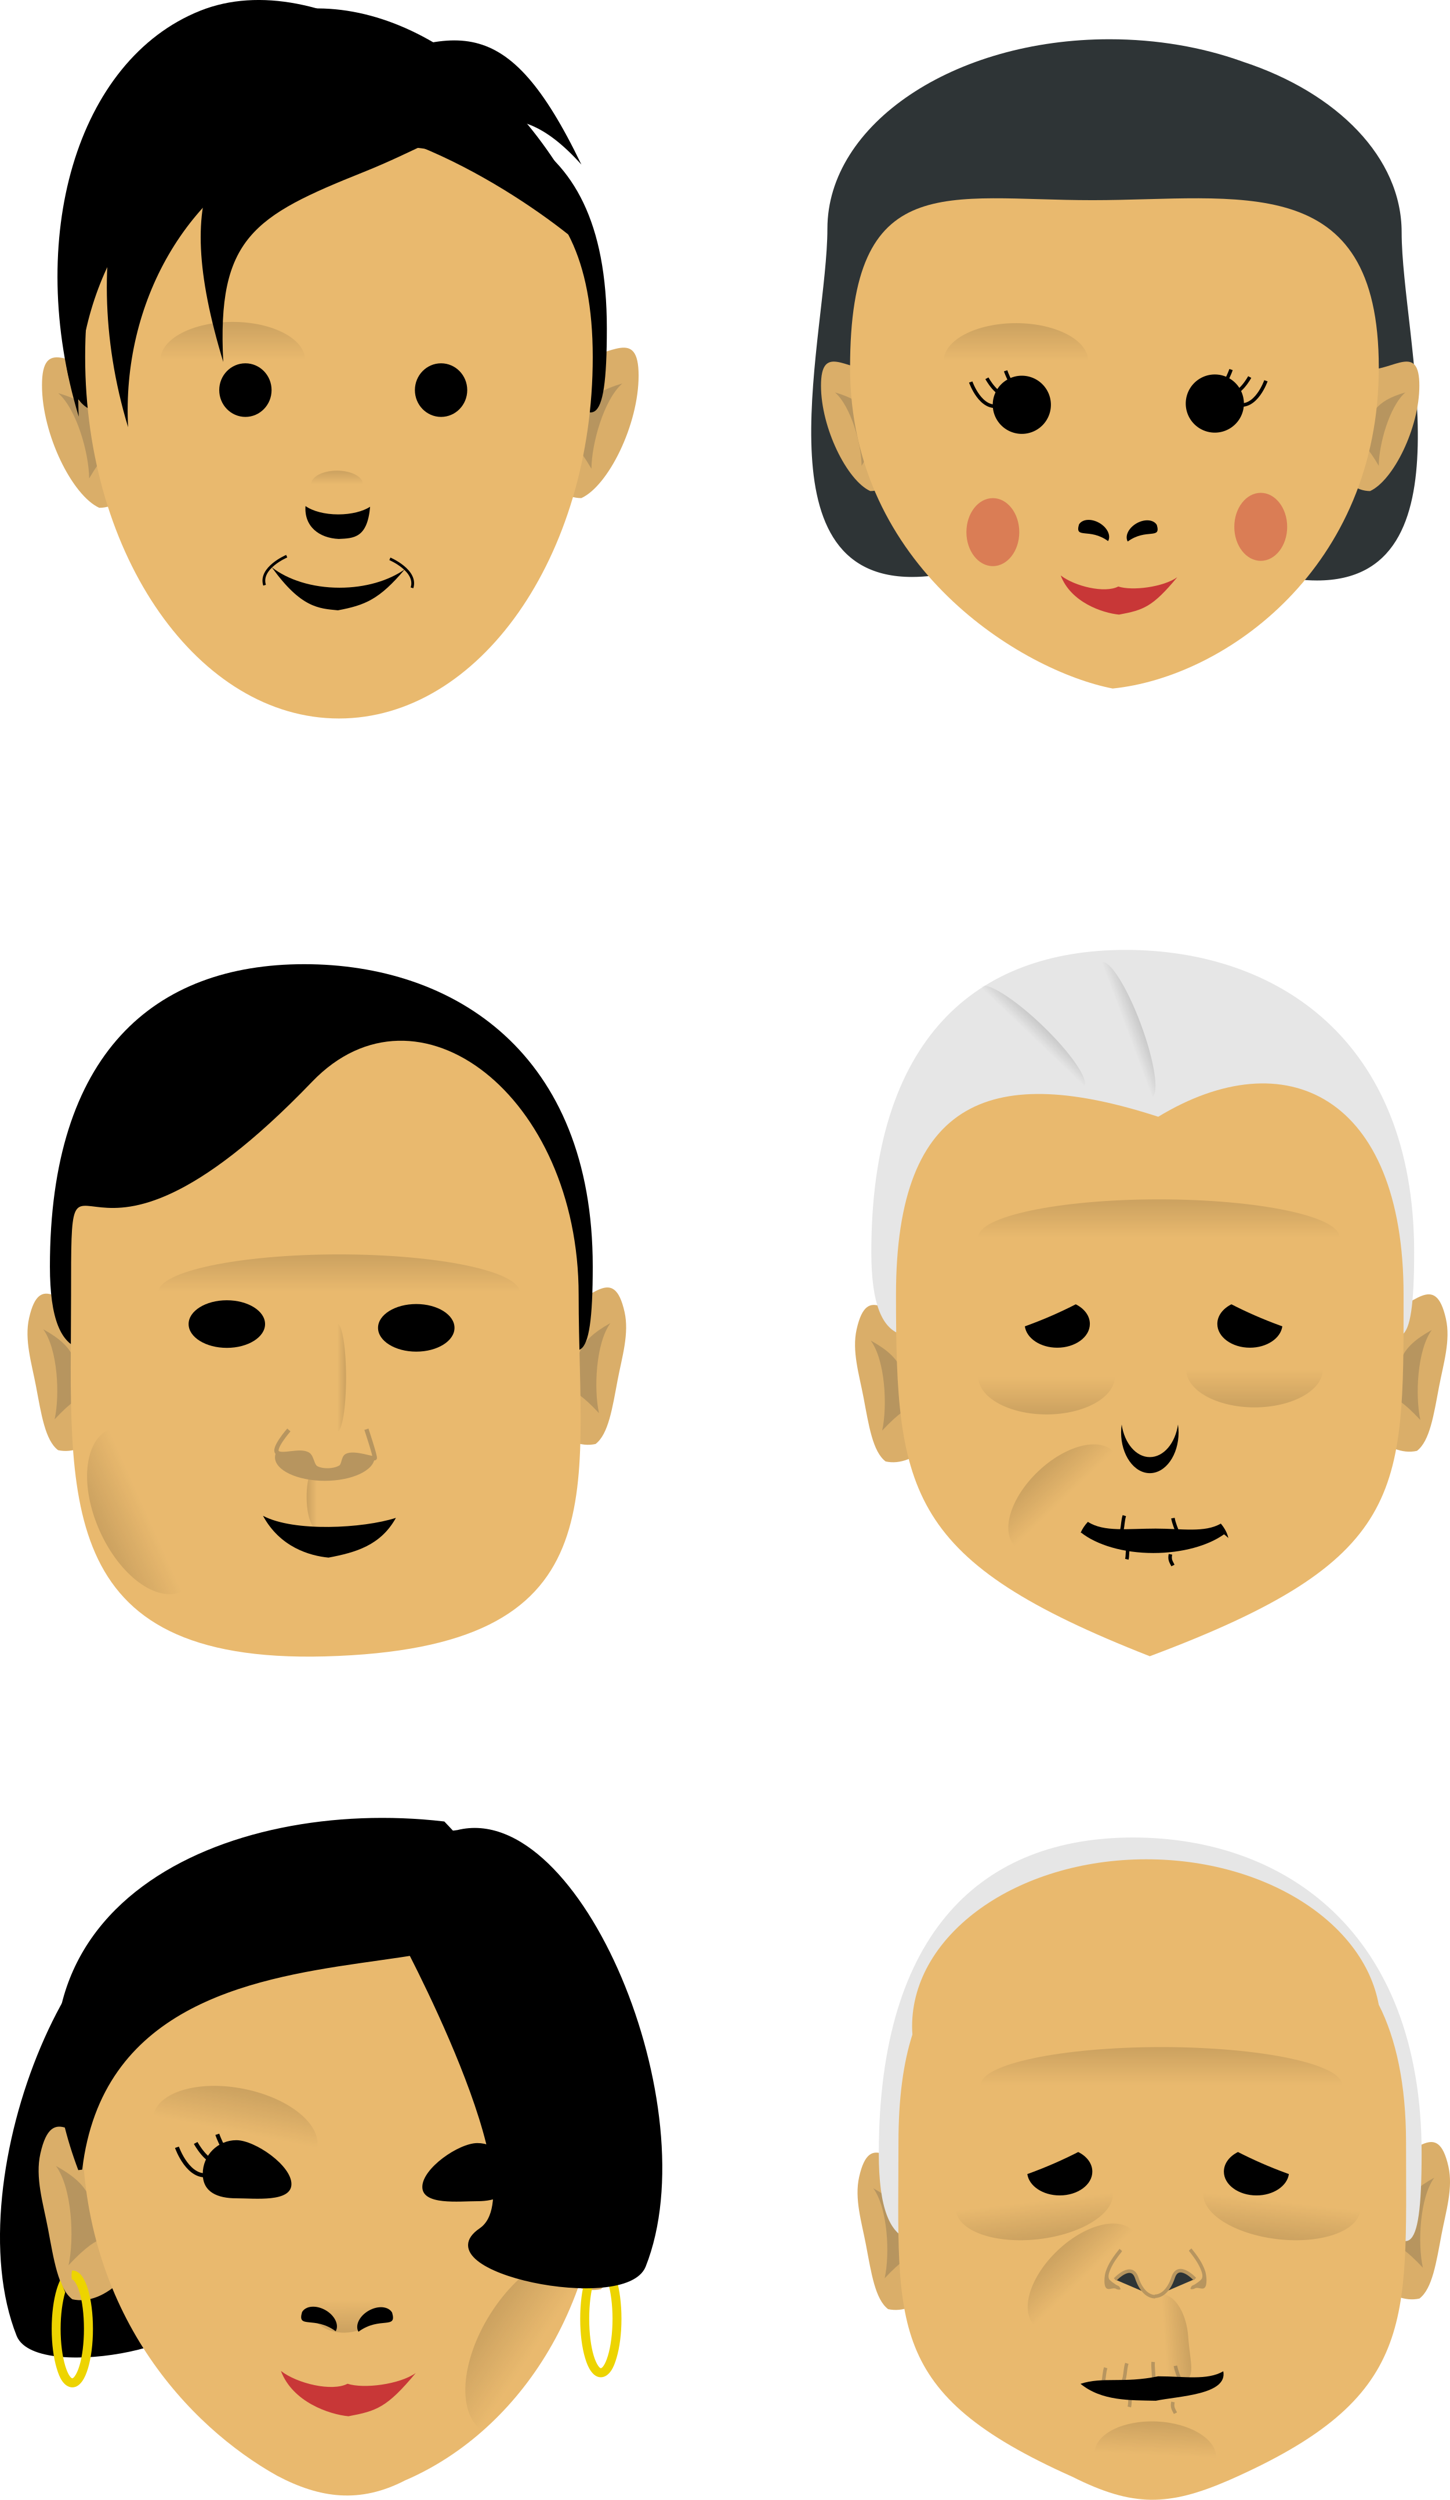 <svg xmlns="http://www.w3.org/2000/svg" xmlns:xlink="http://www.w3.org/1999/xlink" viewBox="0 0 411.36 708.96"><defs><linearGradient id="d" y2="249.09" xlink:href="#a" gradientUnits="userSpaceOnUse" x2="670" y1="231.42" x1="670"/><linearGradient id="a"><stop offset="0"/><stop offset="1" stop-opacity="0"/></linearGradient><linearGradient id="g" y2="249.09" xlink:href="#a" gradientUnits="userSpaceOnUse" x2="670" gradientTransform="matrix(.086 1.262 -.7 .048 570.82 -68.137)" y1="231.42" x1="670"/></defs><g transform="translate(-123.77 -126.25)"><path d="M438.5 137.38c-44.16 0-80 24.08-80 53.74 0 29.68-20.16 98.76 24 98.76 15.14 0 35.87-8.14 56.59-20 21.29 12.39 42.76 21 58.32 21 44.16 0 24-69.08 24-98.76 0-21.18-18.27-39.52-44.79-48.28-.2-.07-.41-.14-.62-.22-11.19-3.99-23.95-6.24-37.5-6.24z" fill="#2e3436"/><path d="M384.433 243.795c0 11.995-6.522 21.727-13.767 21.727-6.591-3.012-13.983-17.906-13.983-29.901 0-11.987 7.177-4.518 14.413-4.518 7.245 0 13.337.706 13.337 12.692z" fill="#daae69"/><path d="M368.196 258.363c6.196-10.584 6.669-4.905 5.189-9.336-3.83-5.559-3.51-8.794-12.735-11.487 4.535 3.966 7.512 14.73 7.546 20.823z" fill="#b7955f"/><path d="M498.687 243.795c0 11.995 6.522 21.727 13.767 21.727 6.591-3.012 13.983-17.906 13.983-29.901 0-11.987-7.177-4.518-14.413-4.518-7.245 0-13.337.706-13.337 12.692z" fill="#daae69"/><path d="M514.924 258.363c-6.196-10.584-6.669-4.905-5.189-9.336 3.83-5.559 3.51-8.794 12.735-11.487-4.535 3.966-7.512 14.73-7.546 20.823z" fill="#b7955f"/><use xlink:href="#b" transform="matrix(-1 0 0 1 435.43 19.626)" height="1052.362" width="744.094"/><use xlink:href="#c" transform="matrix(-1 0 0 1 438.51 -2.862)" height="1052.362" width="744.094"/><g id="c"><path d="M167.18 242.52c0 13.94-7.58 25.25-16 25.25-4.19-1.91-6.91-8.96-10.1-16.34-2.64-6.09-6.15-12.1-6.15-18.41 0-13.93 8.34-5.25 16.75-5.25 8.42 0 15.5.82 15.5 14.75z" fill="#daae69" transform="rotate(12.695 -2015.433 435.877) scale(1.103)"/><path d="M148.31 259.45c7.2-12.3 7.75-5.7 6.03-10.85-4.45-6.46-4.08-10.22-14.8-13.35 5.27 4.61 8.73 17.12 8.77 24.2z" fill="#b7955f" transform="rotate(12.695 -2015.433 435.877) scale(1.103)"/><path d="M153.53 812.66c-.23.58-.16 1.57-.09 2.25.04-.02.11-.07.12-.07.05 0 .26.08.63.6.36.51.79 1.38 1.12 2.5.68 2.24 1.1 5.47 1.1 9.03s-.42 6.79-1.1 9.03c-.33 1.12-.76 2.02-1.12 2.53-.37.52-.58.56-.63.56s-.29-.04-.65-.56c-.37-.51-.76-1.41-1.1-2.53-.67-2.24-1.12-5.47-1.12-9.03 0-3.53.46-6.73 1.12-8.97l-1.22-2.97c-.33.66-.61 1.42-.87 2.28-.76 2.54-1.22 5.92-1.22 9.66s.46 7.11 1.22 9.65c.38 1.28.79 2.34 1.37 3.16.59.83 1.43 1.53 2.47 1.53 1.05 0 1.86-.7 2.44-1.53.58-.82 1.03-1.88 1.41-3.16.76-2.54 1.21-5.91 1.21-9.65s-.45-7.12-1.21-9.66c-.38-1.27-.83-2.33-1.41-3.15-.58-.83-1.39-1.5-2.44-1.5h-.03z" fill="#edd400" transform="translate(-33.382 -170.07) scale(1.157)"/></g><path d="M396.166 519.61c-3.063 13.599-12.943 22.967-21.157 21.116-3.668-2.784-4.772-10.26-6.263-18.16-1.237-6.521-3.34-13.155-1.954-19.311 3.062-13.59 9.29-3.289 17.495-1.44 8.214 1.85 14.94 4.205 11.88 17.795z" fill="#daae69"/><path d="M374.037 531.98c9.727-10.418 8.813-3.858 8.267-9.26-2.921-7.28-1.734-10.867-11.504-16.277 4.128 5.656 4.754 18.62 3.237 25.536z" fill="#b7955f"/><path d="M504.594 516.61c3.063 13.599 12.943 22.967 21.157 21.116 3.668-2.784 4.772-10.26 6.263-18.16 1.237-6.521 3.34-13.155 1.954-19.311-3.062-13.59-9.29-3.289-17.495-1.44-8.214 1.85-14.94 4.205-11.88 17.795z" fill="#daae69"/><path d="M526.723 528.98c-9.727-10.418-8.813-3.858-8.267-9.26 2.921-7.28 1.734-10.867 11.504-16.277-4.128 5.656-4.754 18.62-3.237 25.536z" fill="#b7955f"/><path d="M271.574 514.66c3.063 13.599 12.943 22.967 21.157 21.116 3.668-2.784 4.772-10.26 6.263-18.16 1.237-6.521 3.34-13.155 1.954-19.311-3.062-13.59-9.29-3.289-17.495-1.44-8.214 1.85-14.94 4.205-11.88 17.795z" fill="#daae69"/><path d="M293.703 527.03c-9.727-10.418-8.813-3.858-8.267-9.26 2.921-7.28 1.734-10.867 11.504-16.277-4.128 5.656-4.754 18.62-3.237 25.536z" fill="#b7955f"/><path d="M161.397 516.41c-3.063 13.599-12.943 22.967-21.157 21.116-3.668-2.784-4.772-10.26-6.263-18.16-1.237-6.521-3.34-13.155-1.954-19.311 3.062-13.59 9.29-3.289 17.495-1.44 8.214 1.85 14.94 4.205 11.88 17.795z" fill="#daae69"/><path d="M139.268 528.78c9.727-10.418 8.813-3.858 8.267-9.26-2.921-7.28-1.734-10.867-11.504-16.277 4.128 5.656 4.754 18.62 3.237 25.536z" fill="#b7955f"/><path d="M272.69 242.27c0 13.94 7.58 25.25 16 25.25 7.66-3.5 16.25-20.81 16.25-34.75 0-13.93-8.34-5.25-16.75-5.25-8.42 0-15.5.82-15.5 14.75z" fill="#daae69"/><path d="M291.56 259.2c-7.2-12.3-7.75-5.7-6.03-10.85 4.45-6.46 4.08-10.22 14.8-13.35-5.27 4.61-8.73 17.12-8.77 24.2z" fill="#b7955f"/><path d="M167.93 245.02c0 13.94-7.58 25.25-16 25.25-7.66-3.5-16.25-20.81-16.25-34.75 0-13.93 8.34-5.25 16.75-5.25 8.42 0 15.5.82 15.5 14.75z" fill="#daae69"/><path d="M149.06 261.95c7.2-12.3 7.75-5.7 6.03-10.85-4.45-6.46-4.08-10.22-14.8-13.35 5.27 4.61 8.73 17.12 8.77 24.2z" fill="#b7955f"/><path d="M295.93 219.41c0 60.5-17.49-13.39-60-13.39-42.5 0-94 73.89-94 13.39 0-60.51 30.65-64.71 73.15-64.71 42.51 0 80.85 4.2 80.85 64.71z"/><path d="M291.93 227.52c0 56.58-32.25 102.5-72 102.5-39.74 0-72-45.92-72-102.5s28.66-60.5 68.4-60.5c39.75 0 75.6 3.92 75.6 60.5z" fill="#e9b96e"/><path d="M160.11 247.41c-1.83-35.16 16.58-68.38 47.85-80.88 29.06-11.63 61.12-2.11 82.25 21.4-21.43-44.49-62.11-69.05-95.65-55.63-35.1 14.03-49.76 64.59-34.45 115.11z"/><path d="M187.11 228.91c-1.83-35.16 8.58-41.38 39.85-53.88 29.06-11.63 40.62-25.61 61.75-2.1-21.43-44.49-35.61-39.05-69.15-25.63-35.1 14.03-47.76 31.09-32.45 81.61z"/><path d="M146.11 244.41c-1.83-35.16 16.58-68.38 47.85-80.88 29.06-11.63 71.12 13.39 91.25 29.4-21.43-44.49-71.11-77.05-104.65-63.63-35.1 14.03-49.76 64.59-34.45 115.11zM210.44 269.77c-.41 5.76 3.82 9.08 9.43 9.33 4.26-.19 8.11-.23 8.9-9.13-2.03 1.31-5.33 2.17-9.03 2.17-3.89 0-7.29-.94-9.3-2.37zM200.88 287.14c8.32 11.57 13.36 11.68 18.76 12.2 7.72-1.45 11.74-3.08 18.95-11.61-4.55 3.2-11.14 5.2-18.49 5.2-7.79 0-14.68-2.25-19.22-5.79z"/><path d="M514.93 230.52c0 56.58-43.36 87.74-75.5 91-25.47-4.93-74.5-34.42-74.5-91s27.35-47.5 68.75-47.5 81.25-9.08 81.25 47.5z" fill="#e9b96e"/><path d="M424.69 289.45c2.85 7.61 11.82 10.65 16.55 11.11 6.89-1.3 9.43-2.08 16.51-10.6-3.98 2.81-12.74 3.92-16.73 2.63-3.8 1.99-12.35-.04-16.33-3.14z" fill="#c83737"/><path d="M412.937 277.167c0 5.325-3.358 9.643-7.5 9.643s-7.5-4.318-7.5-9.643 3.358-9.643 7.5-9.643 7.5 4.317 7.5 9.643z" opacity=".46" fill="#c83737"/><path d="M291.93 485.41c0 60.5-17.49-13.39-60-13.39-42.5 0-94 73.89-94 13.39 0-60.51 29.65-85.71 72.15-85.71 42.51 0 81.85 25.2 81.85 85.71z"/><path d="M287.93 493.52c0 56.58 11.81 100.25-72 102.5-77.69 2.06-72-45.92-72-102.5s.15 10.49 68.4-60.5c29.87-31.05 75.6 3.92 75.6 60.5z" fill="#e9b96e"/><path d="M198.968 501.766c0 3.728-4.856 6.75-10.846 6.75s-10.846-3.022-10.846-6.75 4.856-6.75 10.846-6.75 10.846 3.022 10.846 6.75zM198.38 556.14c4.82 8.89 13.19 11.34 18.59 11.86 7.71-1.45 14.78-3.46 19.12-11.27-9.29 2.99-28.97 4.07-37.71-.59z"/><path d="M680 249.09c0 5.523-4.477 10-10 10s-10-4.477-10-10 4.477-10 10-10 10 4.477 10 10z" transform="matrix(5.125 0 0 1.075 -3213.8 224.99)" opacity=".226" fill="url(#d)"/><path d="M524.96 481.36c0 60.5-17.5-13.39-60-13.39-42.51 0-94 73.89-94 13.39 0-60.51 29.64-85.71 72.15-85.71 42.5 0 81.85 25.2 81.85 85.71z" fill="#e6e6e6"/><path d="M521.96 493.47c0 56.58.8 75.25-72 102.5-68.7-26.94-72-45.92-72-102.5s28.14-65.51 74.4-50.5c36.07-21.88 69.6-6.08 69.6 50.5z" fill="#e9b96e"/><path d="M428.96 496.16c-4.23 2.17-8.9 4.24-13.91 6.06-.18.07-.35.13-.53.19.47 3.4 4.4 6.06 9.19 6.06 5.1 0 9.25-3.02 9.25-6.75 0-2.31-1.58-4.34-4-5.56zM432.4 557.86c-.92.98-1.61 2.04-2.09 3.16.08-.06.07-.05.15-.12 4.44 3.5 11.92 5.8 20.53 5.8 8.19 0 15.53-2.09 20.04-5.31.43.34.85.69 1.22 1.05-.33-1.47-1.08-2.82-2.14-4.09-4.55 2.66-11.14 1.42-18.49 1.42-7.79 0-14.68 1.04-19.22-1.91z"/><path d="M680 249.09c0 5.523-4.477 10-10 10s-10-4.477-10-10 4.477-10 10-10 10 4.477 10 10z" transform="matrix(5.125 0 0 1.075 -2981.2 200.89)" opacity=".226" fill="url(#d)"/><path d="M442.74 556.1c-.84 2.75 0 5.65-2.83 6.36M458.65 563.87c.72-.37-1.64-4.2-2.12-7.07M443.8 565.29c-.28 1.59-.11 2.19-.35 3.18M455.82 567.06c-.31 1.53.15 2.07.71 3.18" stroke="#000" fill="none"/><path d="M680 249.09c0 5.523-4.477 10-10 10s-10-4.477-10-10 4.477-10 10-10 10 4.477 10 10z" transform="matrix(5.125 0 0 1.075 -2981.2 209.38)" opacity=".226" fill="url(#d)"/><path d="M680 249.09c0 5.523-4.477 10-10 10s-10-4.477-10-10 4.477-10 10-10 10 4.477 10 10z" transform="matrix(5.125 0 0 1.075 -2979.8 220.34)" opacity=".226" fill="url(#d)"/><path d="M473.12 496.16c4.23 2.17 8.9 4.24 13.91 6.06.18.07.35.13.53.19-.47 3.4-4.4 6.06-9.19 6.06-5.1 0-9.25-3.02-9.25-6.75 0-2.31 1.58-4.34 4-5.56z"/><path d="M680 249.09c0 5.523-4.477 10-10 10s-10-4.477-10-10 4.477-10 10-10 10 4.477 10 10z" transform="matrix(-1.402 1.337 .742 .778 1180.2 -538.23)" opacity=".226" fill="url(#d)"/><path d="M680 249.09c0 5.523-4.477 10-10 10s-10-4.477-10-10 4.477-10 10-10 10 4.477 10 10z" transform="matrix(1.938 0 0 -1.075 -878.32 795.37)" opacity=".226" fill="url(#d)"/><path d="M680 249.09c0 5.523-4.477 10-10 10s-10-4.477-10-10 4.477-10 10-10 10 4.477 10 10z" transform="matrix(1.938 0 0 -1.075 -877.79 784.41)" opacity=".226" fill="url(#d)"/><path d="M680 249.09c0 5.523-4.477 10-10 10s-10-4.477-10-10 4.477-10 10-10 10 4.477 10 10z" transform="matrix(1.938 0 0 -1.075 -819.32 793.37)" opacity=".226" fill="url(#d)"/><path d="M680 249.09c0 5.523-4.477 10-10 10s-10-4.477-10-10 4.477-10 10-10 10 4.477 10 10z" transform="matrix(1.938 0 0 -1.075 -818.79 782.41)" opacity=".226" fill="url(#d)"/><path d="M680 249.09c0 5.523-4.477 10-10 10s-10-4.477-10-10 4.477-10 10-10 10 4.477 10 10z" transform="matrix(1.402 1.337 -.742 .778 -279.25 -543.73)" opacity=".226" fill="url(#d)"/><path d="M680 249.09c0 5.523-4.477 10-10 10s-10-4.477-10-10 4.477-10 10-10 10 4.477 10 10z" transform="matrix(2.05 0 0 1.075 -1183.7 -39.472)" opacity=".226" fill="url(#d)"/><path d="M680 249.09c0 5.523-4.477 10-10 10s-10-4.477-10-10 4.477-10 10-10 10 4.477 10 10z" transform="matrix(2.05 0 0 1.075 -1121.5 -39.118)" opacity=".226" fill="url(#d)"/><path d="M680 249.09c0 5.523-4.477 10-10 10s-10-4.477-10-10 4.477-10 10-10 10 4.477 10 10z" transform="matrix(.735 0 0 .386 -273.07 167.44)" opacity=".226" fill="url(#d)"/><path d="M680 249.09c0 5.523-4.477 10-10 10s-10-4.477-10-10 4.477-10 10-10 10 4.477 10 10z" transform="matrix(2.297 0 0 -1.075 -1322.3 844.69)" opacity=".226" fill="url(#d)"/><path d="M680 249.09c0 5.523-4.477 10-10 10s-10-4.477-10-10 4.477-10 10-10 10 4.477 10 10z" transform="matrix(1.033 2.301 1.3 -.584 -850.85 -841.57)" opacity=".226" fill="url(#d)"/><path d="M680 249.09c0 5.523-4.477 10-10 10s-10-4.477-10-10 4.477-10 10-10 10 4.477 10 10z" transform="matrix(-1.033 2.301 -1.3 -.584 1281.8 -841.57)" opacity=".226" fill="url(#d)"/><path d="M680 249.09c0 5.523-4.477 10-10 10s-10-4.477-10-10 4.477-10 10-10 10 4.477 10 10z" transform="matrix(0 1.53 -.248 0 281.24 -508.15)" opacity=".226" fill="url(#d)"/><path d="M205.72 531.8s-4.74 5.4-3.23 6.47c1.51 1.08 6.4-.89 8.62.44 1.18.69 1.17 3.23 2.37 3.88 1.83.98 5.15.87 6.9-.22.94-.58.76-2.71 1.73-3.23 2.11-1.15 7.76 1.07 7.98.64.21-.43-2.37-8.19-2.37-8.19" stroke="#b7955f" stroke-width="1.22" fill="none"/><path d="M680 249.09c0 5.523-4.477 10-10 10s-10-4.477-10-10 4.477-10 10-10 10 4.477 10 10z" transform="matrix(0 -.905 -.288 0 290.33 1157.1)" opacity=".226" fill="url(#d)"/><path d="M680 249.09c0 5.523-4.477 10-10 10s-10-4.477-10-10 4.477-10 10-10 10 4.477 10 10z" transform="matrix(0 -.905 .288 0 141.9 1157.1)" opacity=".226" fill="url(#d)"/><path d="M680 249.09c0 5.523-4.477 10-10 10s-10-4.477-10-10 4.477-10 10-10 10 4.477 10 10z" transform="matrix(0 1.53 .248 0 151.5 -509.15)" opacity=".226" fill="url(#d)"/><path d="M680 249.09c0 5.523-4.477 10-10 10s-10-4.477-10-10 4.477-10 10-10 10 4.477 10 10z" transform="matrix(1.475 1.409 -.279 .328 -502.19 -605.49)" opacity=".226" fill="url(#d)"/><path d="M680 249.09c0 5.523-4.477 10-10 10s-10-4.477-10-10 4.477-10 10-10 10 4.477 10 10z" transform="matrix(1.475 1.409 -.279 .328 -502.19 -605.49)" opacity=".226" fill="url(#d)"/><path d="M680 249.09c0 5.523-4.477 10-10 10s-10-4.477-10-10 4.477-10 10-10 10 4.477 10 10z" transform="matrix(.714 1.911 -.394 .174 63.184 -905.42)" opacity=".226" fill="url(#d)"/><path d="M680 249.09c0 5.523-4.477 10-10 10s-10-4.477-10-10 4.477-10 10-10 10 4.477 10 10z" transform="matrix(-.689 1.637 -.361 -.122 1022.5 -646.06)" opacity=".226" fill="url(#d)"/><path d="M438.13 279.71c-5.27-3.86-9.51-.43-8.26-4.7.89-1.55 3.46-1.77 5.74-.47 2.28 1.29 3.41 3.61 2.52 5.17zM443.7 279.83c5.27-3.85 9.51-.42 8.26-4.69-.89-1.56-3.46-1.77-5.73-.48-2.28 1.3-3.41 3.61-2.53 5.17z"/><path d="M488.938 275.667c0 5.325-3.358 9.643-7.5 9.643s-7.5-4.318-7.5-9.643 3.357-9.643 7.5-9.643 7.5 4.317 7.5 9.643z" opacity=".46" fill="#c83737"/><g id="e"><path d="M418.5 239.36a6.5 6.5 0 11-13 0 6.5 6.5 0 0113 0z" transform="translate(-109.17 -62.694) scale(1.269)"/><path d="M680 249.09c0 5.523-4.477 10-10 10s-10-4.477-10-10 4.477-10 10-10 10 4.477 10 10z" transform="matrix(2.05 0 0 1.075 -961.51 -39.118)" opacity=".226" fill="url(#d)"/><path d="M399.16 234.59s2.83 8.13 8.13 6.72M403.76 233.53s2.83 5.31 6.01 4.95M409.06 231.41s2.12 6.37 4.95 6.01" stroke="#000" fill="none"/></g><use xlink:href="#e" transform="matrix(-1 0 0 1 882.07 -.354)" height="1052.362" width="744.094"/><path d="M256.323 236.887c0 4.198-3.324 7.601-7.425 7.601s-7.424-3.403-7.424-7.601 3.324-7.601 7.424-7.601 7.425 3.403 7.425 7.601zM200.816 236.887c0 4.198-3.324 7.601-7.425 7.601s-7.424-3.403-7.424-7.601 3.324-7.601 7.424-7.601 7.425 3.403 7.425 7.601zM252.708 502.836c0 3.728-4.856 6.75-10.846 6.75s-10.846-3.022-10.846-6.75 4.856-6.75 10.846-6.75 10.846 3.022 10.846 6.75z"/><path d="M202.47 537.5c-.45.65-.69 1.34-.69 2.06 0 3.66 6.32 6.66 14.13 6.66 7.69 0 13.94-2.91 14.12-6.5-1.25-.12-5.81-1.7-7.65-.69-.97.53-.79 2.64-1.72 3.22-1.76 1.09-5.09 1.2-6.91.22-1.2-.65-1.2-3.18-2.37-3.88-2.23-1.32-7.12.64-8.63-.43-.2-.15-.28-.38-.28-.66z" fill="#b7955f"/><path d="M295.12 730.52c0 54.44-28.17 87.08-56.39 99.17-12.87 6.67-24.23 5.1-36.36-1.31-25.08-14.03-55.28-46.16-55.28-97.86 0-65.43 29.46-69.96 70.31-69.96 40.86 0 77.72 4.53 77.72 69.96z" fill="#e9b96e"/><path d="M203.47 798.67c3.3 8.8 13.67 12.32 19.15 12.85 7.96-1.5 10.9-2.41 19.09-12.26-4.61 3.25-14.73 4.53-19.35 3.04-4.4 2.3-14.29-.05-18.89-3.63z" fill="#c83737"/><path d="M219.01 787.41c-6.09-4.47-10.99-.5-9.55-5.43 1.03-1.81 4-2.05 6.64-.56 2.63 1.5 3.94 4.18 2.91 5.99zM225.46 787.55c6.09-4.46 11-.49 9.55-5.43-1.03-1.8-4-2.05-6.63-.55-2.64 1.5-3.95 4.18-2.92 5.98zM206.448 745.656c0 5.27-10.348 4.051-15.617 4.051s-9.541-1.673-9.541-6.943 4.271-9.54 9.54-9.54 15.618 7.162 15.618 12.432z"/><path d="M680 249.09c0 5.523-4.477 10-10 10s-10-4.477-10-10 4.477-10 10-10 10 4.477 10 10z" transform="matrix(2.325 .46 -.241 1.22 -1307.242 118.773)" opacity=".226" fill="url(#d)"/><path d="M173.969 735.233s3.272 9.403 9.402 7.772M179.288 734.007s3.273 6.141 6.951 5.725M185.418 731.556s2.452 7.367 5.725 6.95" stroke="#000" fill="none" stroke-width="1.157"/><path d="M680 249.09c0 5.523-4.477 10-10 10s-10-4.477-10-10 4.477-10 10-10 10 4.477 10 10z" transform="matrix(1.623 2.413 -1.262 .99 -605.65 -1073.1)" opacity=".226" fill="url(#d)"/><path d="M680 249.09c0 5.523-4.477 10-10 10s-10-4.477-10-10 4.477-10 10-10 10 4.477 10 10z" transform="matrix(1.102 -.01 .041 -.936 -526.67 1018.3)" opacity=".226" fill="url(#d)"/><path d="M146.52 741.51c-28.2-74.86 41.84-105.18 103.03-98.12 63.38 66.09-92.01 5.28-103.03 98.12z" fill-rule="evenodd" stroke="#000" stroke-width="1.157"/><path id="b" d="M236.88 673.64s40.07 73.6 23.31 85.05c-16.77 11.44 40.79 23.34 46.2 10.22 17.81-44.81-18.4-131.66-52.75-123.07-45.79 5.72-15.53 28.21-16.76 27.8z" fill-rule="evenodd" stroke="#000" stroke-width="1.157" fill="#000"/><path d="M243.582 746.476c0 5.27 10.348 4.051 15.617 4.051s9.541-1.673 9.541-6.943-4.271-9.54-9.54-9.54-15.618 7.162-15.618 12.432z"/><path d="M680 249.09c0 5.523-4.477 10-10 10s-10-4.477-10-10 4.477-10 10-10 10 4.477 10 10z" transform="matrix(-2.325 .46 .241 1.22 1757.272 119.593)" opacity=".226" fill="url(#d)"/><path d="M276.061 736.053s-3.272 9.403-9.402 7.772M270.742 734.827s-3.273 6.141-6.951 5.725M264.612 732.376s-2.452 7.367-5.725 6.95" stroke="#000" fill="none" stroke-width="1.157"/><path d="M680 249.09c0 5.523-4.477 10-10 10s-10-4.477-10-10 4.477-10 10-10 10 4.477 10 10z" transform="matrix(-1.623 2.413 1.262 .99 1049.4 -1072.2)" opacity=".226" fill="url(#d)"/><path d="M396.876 760.02c-3.063 13.599-12.943 22.967-21.157 21.116-3.668-2.784-4.772-10.26-6.263-18.16-1.237-6.521-3.34-13.155-1.954-19.311 3.062-13.59 9.29-3.289 17.495-1.44 8.214 1.85 14.94 4.205 11.88 17.795z" fill="#daae69"/><path d="M374.747 772.39c9.727-10.418 8.813-3.858 8.267-9.26-2.921-7.28-1.734-10.867-11.504-16.277 4.128 5.656 4.754 18.62 3.237 25.536z" fill="#b7955f"/><path d="M505.304 757.02c3.063 13.599 12.943 22.967 21.157 21.116 3.668-2.784 4.772-10.26 6.263-18.16 1.237-6.521 3.34-13.155 1.954-19.311-3.062-13.59-9.29-3.289-17.495-1.44-8.214 1.85-14.94 4.205-11.88 17.795z" fill="#daae69"/><path d="M527.433 769.39c-9.727-10.418-8.813-3.858-8.267-9.26 2.921-7.28 1.734-10.867 11.504-16.277-4.128 5.656-4.754 18.62-3.237 25.536z" fill="#b7955f"/><path d="M527.08 736.96c0 63.24-17.5-13.99-60-13.99-42.51 0-94 77.23-94 13.99 0-63.25 29.64-89.58 72.15-89.58 42.5 0 81.85 26.33 81.85 89.58z" fill="#e6e6e6"/><path d="M449 653.56c-36.69 0-66.47 21.23-66.47 47.38 0 .77.04 1.54.09 2.31-2.6 8.08-3.96 18.2-3.96 30.63 0 51.82-3.95 71.03 49.29 94.78 17.35 8.72 27.35 8.39 44.42 1.02 53.42-23.49 50.29-44.73 50.29-95.8 0-16.47-2.84-29.47-7.75-39.1-4.24-23.25-32.15-41.22-65.91-41.22z" fill="#e9b96e"/><path d="M680 249.09c0 5.523-4.477 10-10 10s-10-4.477-10-10 4.477-10 10-10 10 4.477 10 10z" transform="matrix(4.151 0 0 .975 -2326.5 464.22)" opacity=".226" fill="url(#d)"/><path d="M443.45 796.51c-.85 2.76 0 5.66-2.83 6.37M459.36 804.29c.71-.37-1.65-4.21-2.12-7.07M444.51 805.7c-.28 1.6-.11 2.2-.36 3.19M456.53 807.47c-.31 1.54.15 2.07.71 3.18" stroke="#b7955f" fill="none"/><path d="M680 249.09c0 5.523-4.477 10-10 10s-10-4.477-10-10 4.477-10 10-10 10 4.477 10 10z" transform="matrix(5.125 0 0 1.075 -2980.5 449.8)" opacity=".226" fill="url(#d)"/><path d="M680 249.09c0 5.523-4.477 10-10 10s-10-4.477-10-10 4.477-10 10-10 10 4.477 10 10z" transform="matrix(5.125 0 0 1.075 -2979.1 460.76)" opacity=".226" fill="url(#d)"/><path d="M680 249.09c0 5.523-4.477 10-10 10s-10-4.477-10-10 4.477-10 10-10 10 4.477 10 10z" transform="matrix(-1.402 1.337 .742 .778 1185.7 -317.25)" opacity=".226" fill="url(#d)"/><g id="f"><path d="M429.66 736.58c-4.22 2.16-8.89 4.23-13.9 6.06-.18.06-.36.12-.54.19.48 3.4 4.4 6.06 9.19 6.06 5.11 0 9.25-3.03 9.25-6.75 0-2.31-1.57-4.35-4-5.56z"/><path d="M680 249.09c0 5.523-4.477 10-10 10s-10-4.477-10-10 4.477-10 10-10 10 4.477 10 10z" transform="matrix(1.938 0 0 -1.075 -874.83 1010.8)" opacity=".226" fill="url(#d)"/><path d="M680 249.09c0 5.523-4.477 10-10 10s-10-4.477-10-10 4.477-10 10-10 10 4.477 10 10z" transform="matrix(2.223 -.258 -.124 -1.068 -1041.3 1189.5)" opacity=".226" fill="url(#d)"/></g><path d="M680 249.09c0 5.523-4.477 10-10 10s-10-4.477-10-10 4.477-10 10-10 10 4.477 10 10z" transform="matrix(1.402 1.337 -.742 .778 -280.23 -315.9)" opacity=".226" fill="url(#d)"/><path d="M680 249.09c0 5.523-4.477 10-10 10s-10-4.477-10-10 4.477-10 10-10 10 4.477 10 10z" transform="matrix(-1.724 -.082 -.046 .956 1618.1 639.38)" opacity=".226" fill="url(#d)"/><use xlink:href="#f" transform="matrix(-1 0 0 1 904.64 0)" height="1052.362" width="744.094"/><path d="M441.38 764.03c-1.61 1.98-3.17 4.1-3.95 6.56-.31 1.04-.66 3.85.22 4.62.72.63 1.86-.29 2.7.15.36.27 1.75.51 1.15-.27-.17-.62-.8-.59-1.26-.96-.65-.46-1.39-.88-1.85-1.55-.37-.97.11-2 .47-2.9.8-1.78 1.97-3.38 3.19-4.89.05-.32-.5-.52-.67-.76z" fill-rule="evenodd" fill="#b7955f"/><path d="M440.12 772.74s4.63-5 6.13-.5 3.87 5.37 5.25 5.37m11.25-5s-4.63-5-6.13-.5-3.87 5.38-5.24 5.38" fill-rule="evenodd" stroke="#b7955f" fill="#2e3436"/><path d="M461.77 763.91c1.61 1.98 3.16 4.1 3.94 6.55.32 1.05.66 3.86-.21 4.63-.72.62-1.86-.29-2.71.15-.35.26-1.75.51-1.14-.28.16-.61.8-.59 1.26-.95.65-.46 1.38-.88 1.84-1.55.38-.97-.1-2-.46-2.91-.81-1.78-1.97-3.38-3.19-4.89-.05-.32.5-.51.67-.75z" fill-rule="evenodd" fill="#b7955f"/><path d="M441.99 530.26c-.1.72-.17 1.47-.17 2.23 0 6.38 3.65 11.56 8.15 11.56 4.51 0 8.16-5.18 8.16-11.56 0-.76-.07-1.51-.17-2.23-.76 5.27-4.05 9.24-7.99 9.24-3.93 0-7.22-3.97-7.98-9.24z"/><path d="M450.92 796.12c-.28 2.86 1.12 5.54-1.51 6.8M437.45 797.76c-.85 2.76 0 5.66-2.83 6.37" stroke="#b7955f" fill="none"/><path d="M430.31 802.32c6.03 4.9 13.85 4.64 21.38 4.8 6.44-1.34 20.41-1.67 19.12-8.36-4.54 2.67-11.13 1.43-18.48 1.43-9.89 2.05-15.7.07-22.02 2.13z"/><path d="M679.55 242.48c0 5.52-4.03 16.61-9.55 16.61s-10-4.48-10-10 4.48-10 10-10 9.55-2.13 9.55 3.39z" transform="matrix(-.086 1.262 .7 .048 332.42 -68.844)" opacity=".226" fill="url(#d)"/><path d="M459.33 801.29c-3.87.26-11.99-4.3-12.46-11.27-.48-6.97 2.28-12.84 6.14-13.1 3.87-.26 7.39 5.18 7.86 12.15.48 6.97 2.32 11.95-1.54 12.22z" opacity=".226" fill="url(#g)"/><path d="M205.11 283.99s-7.84 3.33-6.28 8.23M234.38 284.74s7.84 3.33 6.27 8.23" stroke="#000" stroke-width=".784" fill="none"/></g></svg>